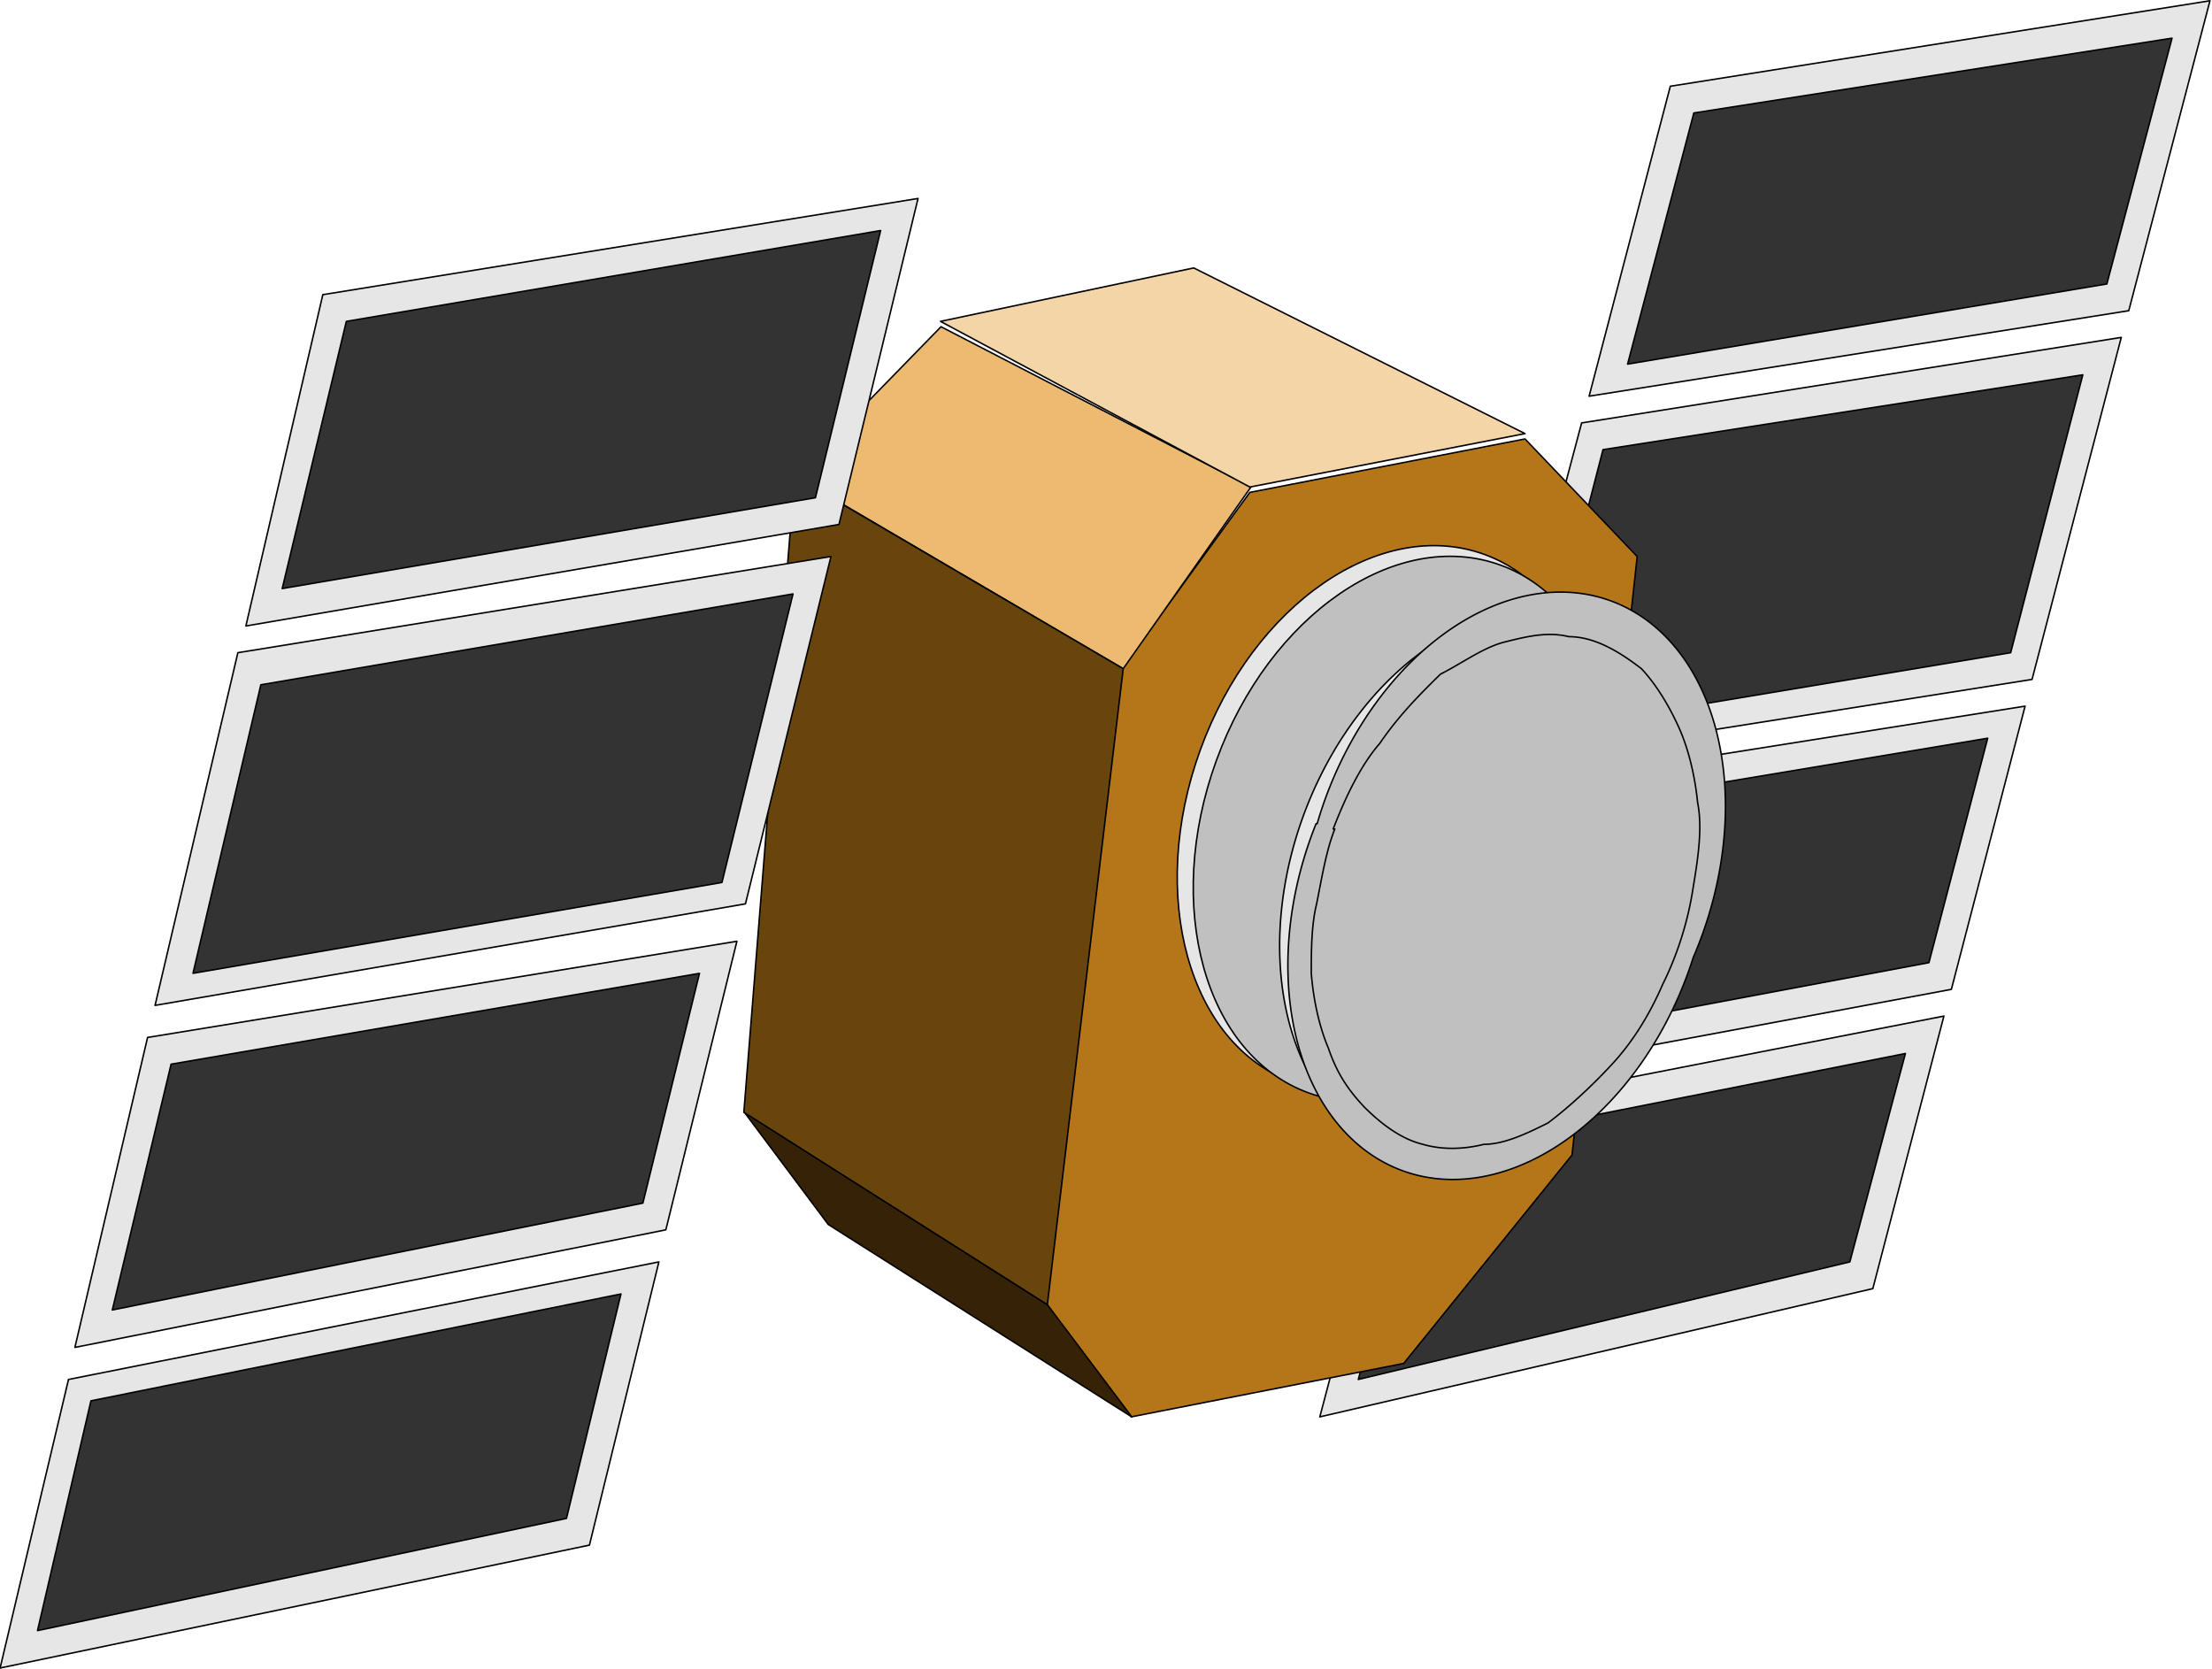 <?xml version="1.0" encoding="UTF-8"?>
<!DOCTYPE svg PUBLIC "-//W3C//DTD SVG 1.1//EN" "http://www.w3.org/Graphics/SVG/1.1/DTD/svg11.dtd">
<svg fill="none" font-size="12px" stroke-miterlimit="3" version="1.1" viewBox="0 0 41.4 31.23" xmlns="http://www.w3.org/2000/svg">
 <g transform="translate(.002 .014)" stroke="#000" stroke-linecap="round" stroke-linejoin="round" stroke-width=".028">
  <g fill="#e6e6e6">
   <path d="m29.74 7.4 10.1-1.6 1.52-5.8-10.1 1.6z"/>
   <path d="m27.9 14.3 10.13-1.6 1.67-6.4-10.1 1.6z"/>
   <path d="m27.8 14.8 10.1-1.6-1.38 5.3-10.2 1.9z"/>
   <path d="m26.15 21 10.23-2-1.33 5.1-10.35 2.4z"/>
  </g>
  <g fill="#333">
   <path d="M30.46 6.8l8.97-1.5L40.65.7 31.7 2.1z"/>
   <path d="M28.63 13.7l9-1.5L38.98 7 30 8.4z"/>
   <path d="m28.2 15.3 9-1.5-1.1 4.2-9.06 1.7z"/>
   <path d="m26.58 21.5 9.08-1.8-1.04 3.9-9.2 2.2z"/>
  </g>
  <path d="m30.64 10.4-2.1-2.2-5.15 1-2.4 3.3-1.4 11.9 1.58 2.1 5.1-1 3.15-3.9z" fill="#b47618"/>
  <ellipse transform="matrix(-.94 -.342 -.342 .94 168.7 -366)" cx="3.746" cy="407" rx="3.746" ry="5.253" fill="#e6e6e6"/>
  <ellipse transform="matrix(-.94 -.342 -.342 .94 169 -365.8)" cx="3.746" cy="407" rx="3.746" ry="5.253" fill="silver"/>
  <path d="m21.18 26.5-5.68-3.6-1.57-2.1 5.67 3.6z" fill="#362307"/>
  <path d="m21.02 12.5-6.14-3.6 2.73-2.8 5.8 3z" fill="#ecbb71"/>
  <path d="M28.54 8.1l-5.15 1L17.6 6l4.74-1z" fill="#f3d5a7"/>
  <path d="M19.6 24.4l-5.68-3.6.95-11.9 6.15 3.6z" fill="#69450e"/>
  <g fill="#e6e6e6">
   <path d="M4.6 11.7l11.1-1.9 1.48-6.1L6.04 5.5z"/>
   <path d="M4.45 12.2l11.1-1.8-1.6 6.5L2.9 18.8z"/>
   <path d="M2.76 19.4L1.4 25.2 12.46 23l1.33-5.4z"/>
   <path d="M1.28 25.8l11.05-2.2-1.3 5.3L0 31.2z"/>
  </g>
  <g fill="#333">
   <path d="m5.28 11 9.98-1.7 1.22-5-10 1.7z"/>
   <path d="m4.88 12.8 9.96-1.7-1.33 5.4-9.9 1.7z"/>
   <path d="m3.2 19.9-1.1 4.6 9.93-2 1.06-4.3z"/>
   <path d="m1.7 26.2 9.92-2-1.02 4.2-9.9 2.1z"/>
  </g>
  <path d="M26.12 21.56l-.1-.06"/>
  <path d="M30.42 11.96l-.1-.1"/>
  <path d="M30.23 11.9a3.75 28.26 25.26 0 1 .1 0"/>
  <path d="M30.3 11.9a3.75 5.25 20 0 0-4.23 9.6l-.6-.3a3.75 5.3 20 0 1 4.04-9.7z" fill="#e6e6e6"/>
  <path d="M26.02 21.2a3.75 5.25 20 0 0 5.3-7.8l.18-.3a3.75 5.25 20 0 1-5.5 8.2v-.1z" fill="#e6e6e6"/>
  <path d="M24.65 15.4a3.75 5.3 20 1 1 7.04 2.5 3.75 5.3 20 1 1-7.06-2.5zm.3.1c.23-.6.52-1.2.87-1.6.34-.5.73-.9 1.14-1.3.4-.2.8-.5 1.2-.6.4-.1.8-.2 1.2-.1.5 0 .97.3 1.36.6.28.3.52.7.7 1.1s.3.9.35 1.4c.1.5 0 1.1-.1 1.7-.1.6-.3 1.2-.55 1.7-.26.6-.58 1.1-.95 1.5s-.8.8-1.2 1.1c-.4.2-.82.4-1.2.4-.4.1-.8.1-1.14 0-.42-.1-.8-.4-1.1-.7-.28-.3-.5-.6-.67-1.1-.17-.4-.28-.9-.32-1.4 0-.4 0-.9.1-1.3.1-.5.18-1 .34-1.4z" fill="silver"/>
 </g>
 <path d="M188.3 120.4h175.2v20H188.3z"/>
</svg>